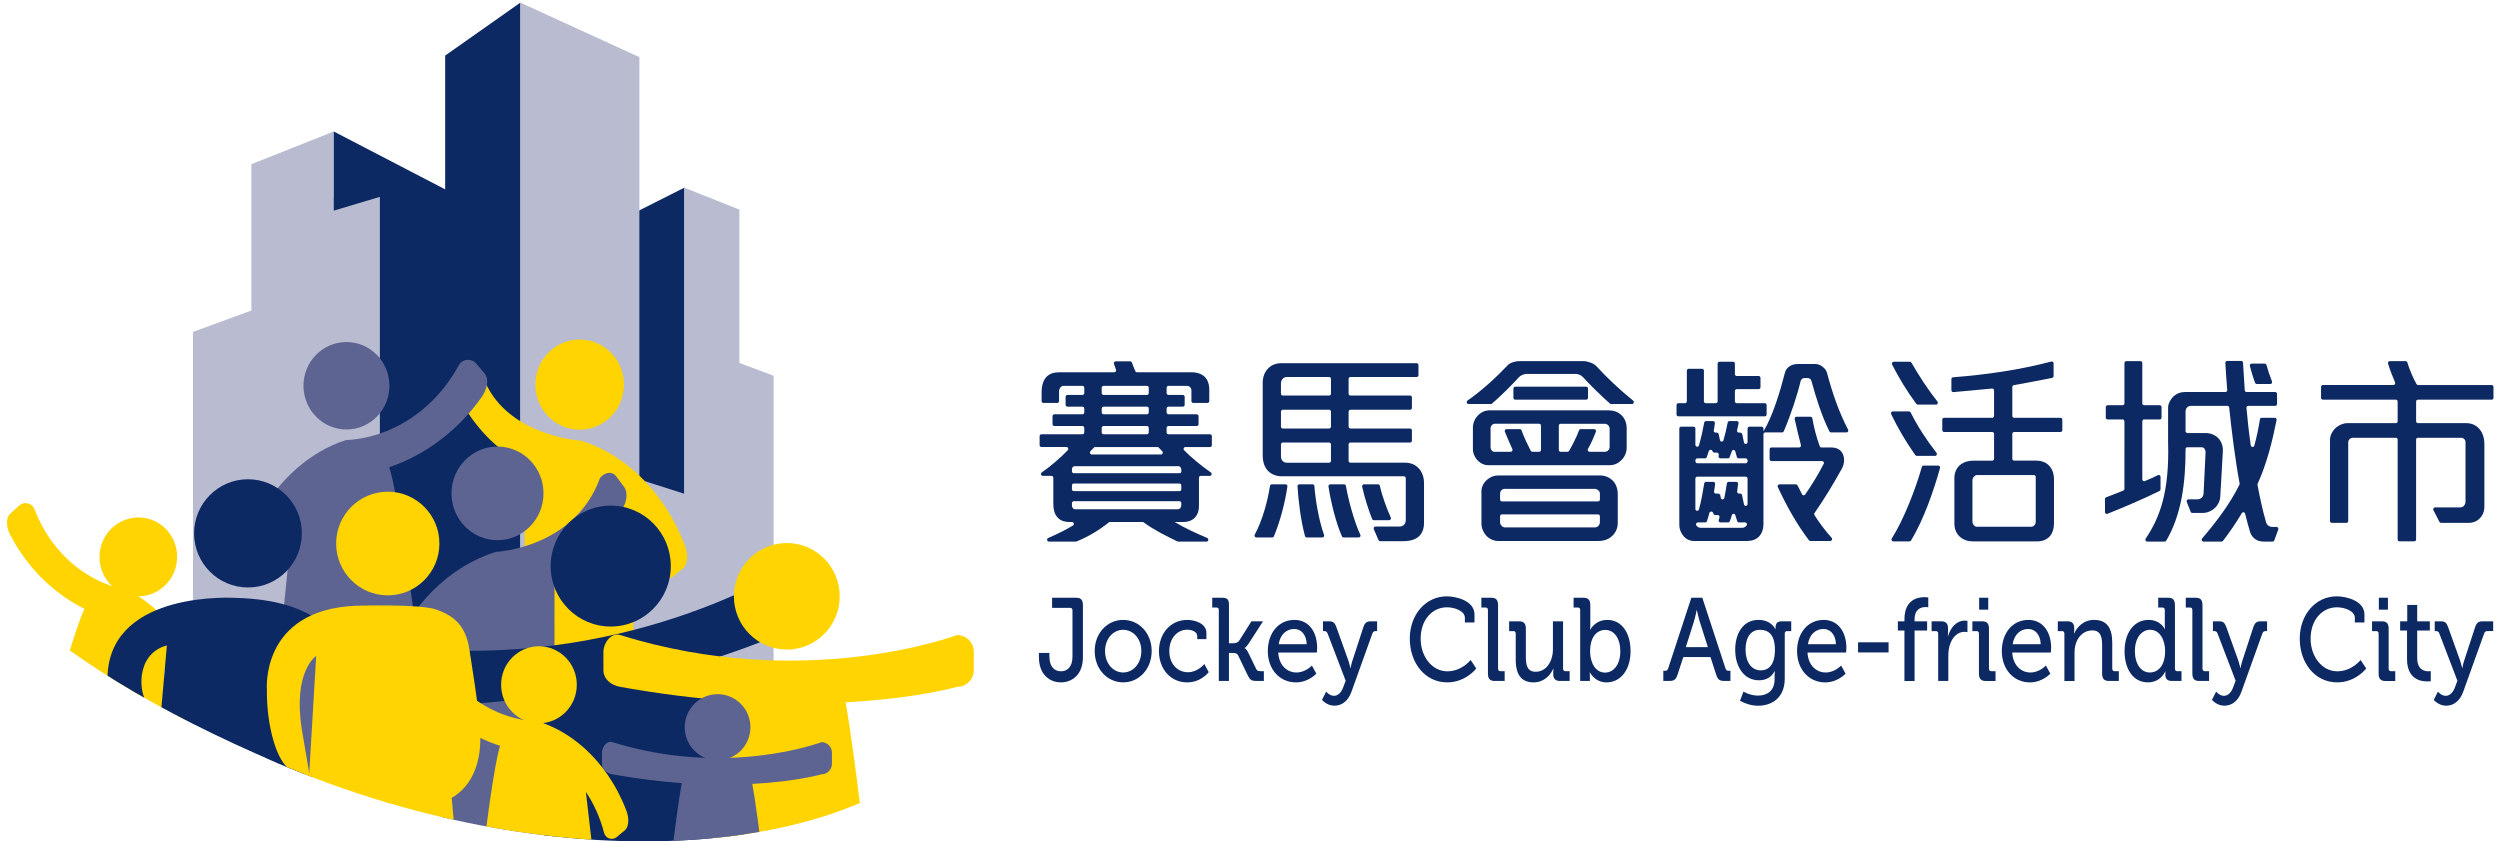 <?xml version="1.0" encoding="utf-8"?>
<!-- Generator: Adobe Illustrator 15.1.0, SVG Export Plug-In . SVG Version: 6.00 Build 0)  -->
<!DOCTYPE svg PUBLIC "-//W3C//DTD SVG 1.1//EN" "http://www.w3.org/Graphics/SVG/1.1/DTD/svg11.dtd">
<svg version="1.1" id="Layer_1" xmlns="http://www.w3.org/2000/svg" xmlns:xlink="http://www.w3.org/1999/xlink" x="0px" y="0px"
	 width="415px" height="139.667px" viewBox="0 0 415 139.667" enable-background="new 0 0 415 139.667" xml:space="preserve">
<g>
	<path fill="#0C2963" d="M199.326,78.996c-0.166,0-0.299,0.141-0.299,0.312v4.75c0,0.717-0.199,1.332-0.628,1.811
		c-0.428,0.48-1.085,0.786-2.008,0.786h-1.383c1.581,0.969,3.568,1.875,5.387,2.648c0.307,0.13,0.215,0.601-0.114,0.601h-4.711
		c-0.045,0-0.088-0.009-0.127-0.029c-1.865-0.901-3.883-1.902-5.596-3.163c-0.051-0.035-0.107-0.057-0.169-0.057h-5.438
		c-0.065,0-0.129,0.024-0.182,0.066c-1.675,1.355-3.471,2.389-5.333,3.159c-0.037,0.016-0.077,0.023-0.115,0.023h-4.487
		c-0.33,0-0.42-0.471-0.115-0.601c1.42-0.604,2.827-1.302,4.095-2.062c0.268-0.161,0.154-0.586-0.153-0.586h-0.333
		c-0.989,0-1.681-0.272-2.109-0.82c-0.462-0.512-0.659-1.265-0.659-2.221v-4.306c0-0.171-0.135-0.312-0.301-0.312h-1.444
		c-0.296,0-0.417-0.396-0.171-0.568c1.417-0.997,3.003-2.327,4.313-3.682c0.191-0.198,0.058-0.537-0.213-0.537h-4.155
		c-0.166,0-0.302-0.14-0.302-0.312v-1.495c0-0.174,0.137-0.312,0.302-0.312h6.809c0.167,0,0.302-0.141,0.302-0.313v-0.743
		c0-0.172-0.135-0.312-0.302-0.312h-4.667c-0.167,0-0.302-0.141-0.302-0.312v-1.325c0-0.172,0.135-0.312,0.302-0.312h4.667
		c0.167,0,0.302-0.14,0.302-0.313v-0.641c0-0.171-0.135-0.312-0.302-0.312h-2.493c-0.167,0-0.302-0.14-0.302-0.313v-1.323
		c0-0.173,0.135-0.312,0.302-0.312h2.493c0.167,0,0.302-0.141,0.302-0.314v-0.878c0-0.173-0.135-0.313-0.302-0.313h-3.19
		c-0.331,0-0.691,0.444-0.691,0.855v1.671c0,0.172-0.137,0.312-0.302,0.312h-2.297c-0.166,0-0.3-0.14-0.3-0.312v-1.431
		c0-1.199,0.294-2.051,0.823-2.599c0.495-0.514,1.186-0.751,2.109-0.751h9.131c0.213,0,0.36-0.224,0.281-0.427
		c-0.113-0.295-0.241-0.656-0.339-0.978c-0.061-0.203,0.083-0.41,0.287-0.41h2.418c0.126,0,0.238,0.081,0.283,0.204
		c0.151,0.428,0.378,1.026,0.567,1.432c0.051,0.109,0.154,0.178,0.272,0.178h9.037c0.956,0,1.714,0.272,2.241,0.785
		c0.461,0.479,0.724,1.198,0.724,2.12v1.877c0,0.172-0.133,0.312-0.3,0.312h-2.363c-0.166,0-0.302-0.14-0.302-0.312v-1.775
		c0-0.444-0.363-0.751-0.69-0.751h-3.125c-0.167,0-0.301,0.14-0.301,0.313v0.878c0,0.173,0.133,0.314,0.301,0.314h2.394
		c0.167,0,0.302,0.138,0.302,0.312v1.323c0,0.173-0.135,0.313-0.302,0.313h-2.394c-0.167,0-0.301,0.141-0.301,0.312v0.641
		c0,0.174,0.133,0.313,0.301,0.313h4.702c0.166,0,0.3,0.14,0.3,0.312v1.325c0,0.171-0.135,0.312-0.3,0.312h-4.702
		c-0.167,0-0.301,0.14-0.301,0.312v0.743c0,0.173,0.133,0.313,0.301,0.313h6.908c0.167,0,0.3,0.138,0.3,0.312v1.495
		c0,0.173-0.133,0.312-0.3,0.312h-4.09c-0.27,0-0.403,0.34-0.21,0.537c1.121,1.141,2.769,2.53,4.429,3.678
		c0.249,0.172,0.133,0.572-0.164,0.572H199.326z M196.094,77.934c0-0.238-0.197-0.546-0.46-0.546h-17.228
		c-0.265,0-0.463,0.206-0.463,0.515v0.337c0,0.172,0.135,0.311,0.302,0.311h17.564c0.171,0,0.311-0.149,0.299-0.328L196.094,77.934z
		 M195.792,80.262h-17.546c-0.167,0-0.302,0.14-0.302,0.311v0.64c0,0.174,0.135,0.313,0.302,0.313h17.546
		c0.167,0,0.302-0.14,0.302-0.313v-0.64C196.094,80.402,195.959,80.262,195.792,80.262 M195.792,83.202h-17.546
		c-0.167,0-0.302,0.141-0.302,0.312v0.475c0,0.271,0.264,0.547,0.495,0.547h17.064c0.395,0,0.592-0.343,0.592-0.686v-0.336
		C196.094,83.342,195.959,83.202,195.792,83.202 M192.14,74.208h-10.342c-0.084,0-0.163,0.037-0.219,0.102
		c-0.157,0.175-0.358,0.389-0.563,0.595c-0.193,0.195-0.058,0.535,0.21,0.535h11.497c0.268,0,0.401-0.339,0.208-0.537
		c-0.217-0.222-0.437-0.446-0.575-0.598C192.301,74.243,192.224,74.208,192.14,74.208 M190.391,64.054h-7.204
		c-0.167,0-0.302,0.14-0.302,0.313v0.878c0,0.173,0.135,0.314,0.302,0.314h7.204c0.167,0,0.302-0.141,0.302-0.314v-0.878
		C190.693,64.193,190.558,64.054,190.391,64.054 M190.391,67.507h-7.204c-0.167,0-0.302,0.141-0.302,0.312v0.641
		c0,0.174,0.135,0.313,0.302,0.313h7.204c0.167,0,0.302-0.14,0.302-0.313v-0.641C190.693,67.648,190.558,67.507,190.391,67.507
		 M190.391,70.721h-7.204c-0.167,0-0.302,0.14-0.302,0.312v0.743c0,0.173,0.135,0.313,0.302,0.313h7.204
		c0.167,0,0.302-0.141,0.302-0.313v-0.743C190.693,70.861,190.558,70.721,190.391,70.721"/>
	<path fill="#0C2963" d="M211.188,89.219h-2.638c-0.232,0-0.373-0.258-0.262-0.47c1.341-2.492,2.168-5.726,2.531-8.09
		c0.024-0.152,0.149-0.263,0.296-0.263h2.293c0.185,0,0.326,0.167,0.3,0.356c-0.38,2.613-1.209,5.847-2.242,8.281
		C211.418,89.148,211.309,89.219,211.188,89.219 M235.599,88.981c-0.627,0.615-1.582,0.854-2.671,0.854h-3.822
		c-0.118,0-0.226-0.073-0.275-0.184l-0.781-1.803c-0.091-0.208,0.056-0.441,0.272-0.441h3.98c0.626,0,1.056-0.41,1.056-1.095v-6.937
		c0-0.17-0.135-0.312-0.302-0.312h-20.254c-0.954,0-1.712-0.31-2.271-0.854c-0.593-0.583-0.922-1.472-0.922-2.635V63.541
		c0-1.026,0.362-1.881,0.987-2.462c0.526-0.512,1.252-0.787,2.107-0.787h22.463c0.165,0,0.299,0.141,0.299,0.313v1.665
		c0,0.173-0.134,0.313-0.299,0.313h-10.994c-0.167,0-0.302,0.142-0.302,0.312v2.454c0,0.173,0.135,0.312,0.302,0.312h9.905
		c0.167,0,0.302,0.14,0.302,0.313v1.734c0,0.171-0.135,0.312-0.302,0.312h-9.905c-0.167,0-0.302,0.14-0.302,0.313v2.486
		c0,0.173,0.135,0.312,0.302,0.312h9.905c0.167,0,0.302,0.141,0.302,0.312v1.7c0,0.174-0.135,0.312-0.302,0.312h-9.905
		c-0.167,0-0.302,0.14-0.302,0.313v2.726c0,0.172,0.135,0.312,0.302,0.312h9.087c0.923,0,1.68,0.343,2.206,0.889
		c0.593,0.616,0.923,1.47,0.923,2.497v6.564C236.388,87.783,236.091,88.5,235.599,88.981 M220.939,62.895
		c0-0.17-0.135-0.312-0.302-0.312h-7.044c-0.495,0-0.955,0.445-0.955,1.026v1.74c0,0.173,0.135,0.312,0.301,0.312h7.698
		c0.167,0,0.302-0.139,0.302-0.312V62.895z M220.638,68.02h-7.698c-0.166,0-0.301,0.14-0.301,0.313v2.486
		c0,0.173,0.135,0.312,0.301,0.312h7.698c0.167,0,0.302-0.14,0.302-0.312v-2.486C220.939,68.16,220.805,68.02,220.638,68.02
		 M220.638,73.456h-7.698c-0.166,0-0.301,0.14-0.301,0.313v1.979c0,0.648,0.429,1.06,0.955,1.06h7.044
		c0.167,0,0.302-0.141,0.302-0.312v-2.726C220.939,73.595,220.805,73.456,220.638,73.456 M216.627,88.994
		c-0.713-2.643-1.117-6.053-1.239-8.269c-0.01-0.18,0.129-0.328,0.302-0.328h2.203c0.156,0,0.287,0.125,0.299,0.289
		c0.156,2.168,0.713,5.631,1.6,8.108c0.073,0.205-0.069,0.425-0.279,0.425h-2.594C216.783,89.219,216.664,89.127,216.627,88.994
		 M222.769,89.043c-0.976-2.149-1.855-5.71-2.239-8.288c-0.027-0.189,0.114-0.358,0.299-0.358h2.296c0.145,0,0.27,0.109,0.296,0.258
		c0.399,2.318,1.413,6.056,2.395,8.113c0.1,0.21-0.044,0.451-0.269,0.451h-2.505C222.925,89.219,222.817,89.152,222.769,89.043
		 M227.778,86.163c-0.55-1.325-1.322-3.761-1.661-5.387c-0.039-0.195,0.103-0.379,0.295-0.379h2.354c0.142,0,0.263,0.1,0.294,0.244
		c0.38,1.744,1.174,3.871,1.812,5.26c0.096,0.209-0.051,0.447-0.271,0.447h-2.548C227.935,86.348,227.826,86.275,227.778,86.163"/>
	<path fill="#0C2963" d="M267.44,67.062c-0.072,0-0.141-0.024-0.194-0.072c-1.468-1.295-3.3-3.1-4.561-4.475
		c-0.231-0.239-0.756-0.445-1.088-0.445h-8.234c-0.362,0-0.988,0.272-1.186,0.513c-1.163,1.275-3.116,3.238-4.498,4.411
		c-0.054,0.045-0.119,0.068-0.188,0.068h-3.72c-0.297,0-0.412-0.397-0.166-0.569c2.628-1.832,4.985-4.087,6.563-5.757
		c0.229-0.272,0.561-0.476,0.986-0.613c0.331-0.104,0.658-0.172,1.054-0.172h10.708c0.36,0,0.757,0.102,1.12,0.24
		c0.395,0.135,0.757,0.376,0.986,0.615c1.62,1.772,3.728,3.8,6.079,5.696c0.227,0.184,0.105,0.561-0.182,0.561H267.44z
		 M269.272,76.26c-0.494,0.547-1.186,0.958-2.009,0.958h-20.291c-0.625,0-1.186-0.309-1.613-0.719
		c-0.528-0.513-0.856-1.231-0.856-1.914v-3.593c0-0.751,0.297-1.468,0.791-1.981c0.493-0.546,1.186-0.89,1.942-0.89h19.862
		c0.726,0,1.449,0.24,1.977,0.72c0.592,0.511,0.954,1.298,0.954,2.29v3.248C270.029,75.029,269.768,75.713,269.272,76.26
		 M267.527,89.049c-0.527,0.478-1.285,0.752-2.173,0.752h-16.701c-0.66,0-1.351-0.308-1.846-0.787
		c-0.526-0.547-0.888-1.3-0.888-2.12v-5.368c0-0.752,0.428-1.503,1.053-1.982c0.462-0.377,1.055-0.617,1.681-0.617h16.997
		c0.823,0,1.548,0.343,2.075,0.855c0.526,0.548,0.822,1.334,0.822,2.258v4.786C268.548,87.68,268.188,88.5,267.527,89.049
		 M255.803,70.657c0-0.172-0.137-0.312-0.303-0.312h-7.374c-0.33,0-0.691,0.343-0.691,0.752v3.078c0,0.511,0.296,0.82,0.627,0.82
		h2.717c0.222,0,0.367-0.237,0.274-0.444c-0.365-0.806-0.892-1.996-1.245-2.888c-0.083-0.205,0.065-0.43,0.278-0.43h2.206
		c0.129,0,0.24,0.084,0.284,0.212c0.348,1.008,1.08,2.515,1.525,3.385c0.052,0.103,0.154,0.165,0.266,0.165h1.133
		c0.166,0,0.303-0.14,0.303-0.313V70.657z M265.584,81.902c0-0.376-0.462-0.752-0.855-0.752h-14.923
		c-0.494,0-0.791,0.376-0.791,0.786v0.986c0,0.174,0.135,0.312,0.302,0.312h15.967c0.166,0,0.301-0.139,0.301-0.312V81.902z
		 M265.283,85.389h-15.967c-0.167,0-0.302,0.14-0.302,0.312v0.986c0,0.48,0.431,0.856,0.758,0.856h14.988
		c0.494,0,0.823-0.411,0.823-0.891v-0.952C265.584,85.529,265.449,85.389,265.283,85.389 M251.223,66.032v-1.53
		c0-0.172,0.135-0.312,0.3-0.312h11.784c0.165,0,0.302,0.14,0.302,0.312v1.53c0,0.172-0.137,0.313-0.302,0.313h-11.784
		C251.357,66.345,251.223,66.204,251.223,66.032 M267.198,71.166c0-0.41-0.362-0.82-0.791-0.82h-7.342c-0.165,0-0.3,0.14-0.3,0.312
		v4.025c0,0.174,0.135,0.313,0.3,0.313h1.146c0.104,0,0.202-0.055,0.256-0.148c0.55-0.939,1.28-2.375,1.654-3.407
		c0.043-0.123,0.155-0.206,0.281-0.206h2.232c0.211,0,0.356,0.218,0.284,0.421c-0.289,0.807-0.807,1.973-1.318,2.866
		c-0.12,0.21,0.022,0.475,0.257,0.475h2.55c0.461,0,0.791-0.376,0.791-0.82V71.166z"/>
	<path fill="#0C2963" d="M278.305,68.802v-1.563c0-0.174,0.135-0.312,0.299-0.312h1.111c0.168,0,0.303-0.14,0.303-0.313v-5.085
		c0-0.173,0.134-0.313,0.301-0.313h2.23c0.167,0,0.302,0.14,0.302,0.313v5.085c0,0.173,0.135,0.313,0.3,0.313h1.673
		c0.166,0,0.3-0.14,0.3-0.313v-6.248c0-0.172,0.135-0.313,0.302-0.313h2.263c0.166,0,0.302,0.141,0.302,0.313V62.1
		c0,0.173,0.133,0.313,0.3,0.313h3.648c0.166,0,0.301,0.138,0.301,0.312v1.563c0,0.172-0.135,0.312-0.301,0.312h-3.648
		c-0.167,0-0.3,0.142-0.3,0.313v1.701c0,0.173,0.133,0.313,0.3,0.313h4.669c0.166,0,0.301,0.138,0.301,0.312v1.563
		c0,0.172-0.135,0.312-0.301,0.312h-14.354C278.439,69.114,278.305,68.974,278.305,68.802 M303.952,71.782
		c-0.114,0-0.219-0.064-0.271-0.17c-1.243-2.497-2.204-5.502-2.978-8.378c-0.066-0.274-0.33-0.478-0.626-0.478h-0.591
		c-0.232,0-0.529,0.204-0.595,0.546c-0.482,2.104-1.658,5.678-2.786,8.296c-0.049,0.113-0.154,0.184-0.273,0.184h-2.801
		c-0.165,0-0.298,0.14-0.298,0.312v14.869c0,0.889-0.266,1.643-0.792,2.155c-0.462,0.443-1.119,0.684-1.943,0.684h-8.828
		c-0.659,0-1.284-0.308-1.713-0.82c-0.428-0.515-0.691-1.163-0.691-1.814V71.137c0-0.173,0.135-0.312,0.302-0.312h2.065
		c0.166,0,0.301,0.14,0.301,0.312v2.706c0,0.359,0.492,0.437,0.592,0.092c0.358-1.241,0.64-2.513,0.877-3.782
		c0.026-0.146,0.149-0.252,0.295-0.252h1.171c0.177,0,0.32,0.159,0.3,0.344c-0.039,0.396-0.107,0.825-0.184,1.192
		c-0.039,0.196,0.102,0.378,0.295,0.378h0.197c0.159,0,0.297,0.117,0.328,0.278c0.059,0.327,0.13,0.662,0.208,0.973
		c0.079,0.303,0.494,0.314,0.581,0.012c0.271-0.938,0.522-1.935,0.698-2.921c0.025-0.149,0.148-0.256,0.292-0.256h1.232
		c0.189,0,0.335,0.179,0.297,0.373c-0.072,0.371-0.161,0.778-0.257,1.151c-0.052,0.197,0.093,0.39,0.292,0.39h0.213
		c0.182,0,0.333,0.134,0.368,0.32c0.075,0.42,0.168,0.871,0.272,1.314c0.085,0.361,0.595,0.301,0.595-0.071v-2.241
		c0-0.173,0.135-0.312,0.301-0.312h2.034c0.165,0,0.302,0.14,0.302,0.312v0.472c1.546-2.53,2.799-6.733,3.557-9.708
		c0.131-0.548,0.46-0.924,0.889-1.163c0.362-0.206,0.79-0.309,1.187-0.309h2.997c0.429,0,0.856,0.172,1.219,0.479
		c0.363,0.273,0.626,0.65,0.725,1.061c0.845,3.213,1.955,6.458,3.476,9.353c0.108,0.209-0.033,0.461-0.264,0.461H303.952z
		 M289.765,76.088h-1.157c-0.133,0-0.249-0.087-0.288-0.219c-0.08-0.273-0.174-0.614-0.266-0.95
		c-0.079-0.295-0.474-0.307-0.572-0.017c-0.113,0.332-0.238,0.667-0.368,0.993c-0.049,0.118-0.161,0.192-0.282,0.192h-1.229
		c-0.235,0-0.395-0.249-0.305-0.477c0-0.004,0.002-0.009,0.003-0.012c0.086-0.224-0.078-0.467-0.311-0.467h-0.399
		c-0.138,0-0.263-0.088-0.311-0.222c-0.003-0.006-0.004-0.012-0.007-0.019c-0.11-0.31-0.537-0.291-0.628,0.026
		c-0.098,0.327-0.201,0.646-0.323,0.969c-0.045,0.122-0.158,0.2-0.282,0.2h-1.271c-0.185,0-0.334,0.156-0.334,0.347v0.13
		c0,0.191,0.149,0.344,0.334,0.344h7.997c0.184,0,0.332-0.152,0.332-0.344v-0.13C290.097,76.245,289.948,76.088,289.765,76.088
		 M289.796,79.132h-8.062c-0.165,0-0.301,0.14-0.301,0.312v5.037c0,0.358,0.495,0.436,0.591,0.09
		c0.388-1.412,0.639-2.859,0.881-4.324c0.024-0.15,0.149-0.261,0.297-0.261h1.2c0.176,0,0.317,0.155,0.305,0.337
		c-0.035,0.427-0.096,0.84-0.169,1.237c-0.035,0.195,0.104,0.375,0.295,0.375h0.377c0.179,0,0.334,0.131,0.367,0.313
		c0.024,0.132,0.051,0.267,0.076,0.399c0.064,0.333,0.524,0.333,0.592,0.001c0.152-0.768,0.3-1.64,0.419-2.402
		c0.023-0.15,0.147-0.261,0.296-0.261h1.261c0.18,0,0.318,0.156,0.301,0.34c-0.037,0.399-0.1,0.882-0.151,1.255
		c-0.026,0.188,0.114,0.354,0.297,0.354h0.198c0.161,0,0.296,0.118,0.325,0.282c0.093,0.509,0.194,1.017,0.312,1.519
		c0.084,0.36,0.595,0.295,0.595-0.075v-4.217C290.097,79.272,289.963,79.132,289.796,79.132 M288.376,86.516
		c-0.1-0.288-0.212-0.646-0.314-1c-0.086-0.301-0.492-0.298-0.576,0.003c-0.102,0.354-0.217,0.705-0.341,1.016
		c-0.045,0.116-0.157,0.187-0.277,0.187h-1.271c-0.203,0-0.351-0.206-0.286-0.406c0.049-0.145,0.091-0.292,0.127-0.437
		c0.049-0.195-0.099-0.387-0.293-0.387h-0.41c-0.144,0-0.27-0.091-0.316-0.231c-0.01-0.035-0.021-0.069-0.033-0.105
		c-0.103-0.324-0.551-0.315-0.637,0.015c-0.12,0.472-0.255,0.932-0.398,1.349c-0.042,0.125-0.154,0.203-0.284,0.203h-1.223
		c-0.23,0-0.382,0.264-0.266,0.469c0.141,0.245,0.4,0.423,0.714,0.423h6.918c0.284,0,0.559-0.158,0.725-0.393
		c0.146-0.205,0.001-0.499-0.245-0.499h-1.027C288.532,86.721,288.419,86.64,288.376,86.516 M305.71,77.868
		c-1.222,2.202-2.883,4.992-4.493,7.287c-0.072,0.102-0.078,0.237-0.015,0.346c0.634,1.043,1.814,2.642,2.851,3.774
		c0.182,0.199,0.043,0.526-0.22,0.526h-3.312c-0.091,0-0.181-0.046-0.238-0.12c-2.063-2.711-3.75-5.778-5.171-8.835
		c-0.094-0.208,0.053-0.448,0.272-0.448h2.73c0.113,0,0.217,0.066,0.269,0.169c0.206,0.427,0.487,0.984,0.769,1.5
		c0.109,0.198,0.378,0.216,0.506,0.03c1.136-1.635,2.294-3.568,3.088-5.118c0.1-0.171-0.032-0.445-0.295-0.445h-8.396
		c-0.165,0-0.301-0.141-0.301-0.312v-1.632c0-0.174,0.136-0.312,0.301-0.312h4.607c0.199,0,0.343-0.194,0.29-0.394
		c-0.339-1.295-0.715-2.863-1.033-4.321c-0.041-0.195,0.104-0.38,0.295-0.38h2.34c0.145,0,0.269,0.108,0.294,0.256
		c0.282,1.585,0.676,3.139,1.231,4.637c0.045,0.123,0.157,0.202,0.282,0.202h1.637c1.021,0,1.682,0.48,1.943,1.163
		C306.238,76.158,306.171,77.047,305.71,77.868"/>
	<path fill="#0C2963" d="M317.944,75.551c-1.543-2.182-2.887-4.45-4.012-6.806c-0.099-0.207,0.05-0.452,0.274-0.452h2.692
		c0.111,0,0.213,0.064,0.265,0.167c1.177,2.348,2.624,4.56,4.293,6.709c0.16,0.204,0.021,0.509-0.231,0.509h-3.036
		C318.094,75.679,318.002,75.631,317.944,75.551 M316.979,89.87h-2.691c-0.238,0-0.383-0.272-0.253-0.48
		c2.022-3.2,3.971-8.279,4.994-11.882c0.037-0.132,0.153-0.222,0.287-0.222h2.439c0.198,0,0.345,0.197,0.29,0.396
		c-1.048,3.789-2.718,8.581-4.81,12.041C317.181,89.814,317.082,89.87,316.979,89.87 M318.109,67.042
		c-1.537-2.081-2.881-4.273-4.025-6.529c-0.106-0.209,0.042-0.46,0.269-0.46h2.689c0.104,0,0.203,0.057,0.257,0.151
		c1.287,2.225,2.683,4.39,4.311,6.45c0.163,0.206,0.026,0.511-0.228,0.511h-3.03C318.256,67.166,318.167,67.119,318.109,67.042
		 M334.044,72.025v4.128c0,0.172,0.135,0.312,0.302,0.312h3.619c0.986,0,1.713,0.308,2.206,0.855
		c0.528,0.548,0.791,1.368,0.791,2.257v7.283c0,0.89-0.23,1.606-0.659,2.121c-0.494,0.579-1.218,0.889-2.173,0.889h-10.706
		c-0.693,0-1.55-0.24-2.175-0.855c-0.492-0.479-0.823-1.161-0.823-2.154v-7.522c0-0.991,0.43-1.812,1.121-2.29
		c0.527-0.376,1.219-0.583,2.042-0.583h3.122c0.168,0,0.303-0.14,0.303-0.312v-4.128c0-0.172-0.135-0.312-0.303-0.312h-7.994
		c-0.163,0-0.3-0.141-0.3-0.313v-1.733c0-0.174,0.137-0.312,0.3-0.312h7.994c0.168,0,0.303-0.14,0.303-0.313v-4.236
		c0-0.184-0.149-0.326-0.327-0.31c-1.808,0.167-4.693,0.452-6.432,0.593c-0.175,0.015-0.323-0.129-0.323-0.312V62.94
		c0-0.164,0.122-0.297,0.277-0.311c5.571-0.438,11.048-1.229,16.315-2.614c0.189-0.051,0.372,0.096,0.372,0.3v2.111
		c0,0.15-0.103,0.278-0.245,0.306c-1.562,0.311-4.466,0.875-6.358,1.208c-0.145,0.025-0.249,0.154-0.249,0.309v4.791
		c0,0.173,0.135,0.313,0.302,0.313h7.699c0.165,0,0.3,0.138,0.3,0.312V71.4c0,0.173-0.135,0.313-0.3,0.313h-7.699
		C334.179,71.713,334.044,71.853,334.044,72.025 M337.932,79.171c0-0.171-0.135-0.312-0.302-0.312h-9.448
		c-0.362,0-0.758,0.444-0.758,0.888v6.807c0,0.478,0.362,0.889,0.725,0.889h9.025c0.395,0,0.758-0.376,0.758-0.822V79.171z"/>
	<path fill="#0C2963" d="M355.622,69.94v9.634c0,0.218,0.209,0.371,0.406,0.293c0.677-0.271,1.513-0.655,2.192-0.994
		c0.2-0.1,0.43,0.051,0.43,0.281v2.071c0,0.119-0.066,0.231-0.173,0.284c-2.812,1.371-5.737,2.624-8.641,3.784
		c-0.197,0.079-0.407-0.072-0.407-0.292v-2.16c0-0.132,0.078-0.249,0.199-0.294c0.814-0.298,2.072-0.789,2.839-1.111
		c0.113-0.05,0.189-0.163,0.189-0.292V69.94c0-0.174-0.137-0.313-0.302-0.313h-2.493c-0.167,0-0.302-0.14-0.302-0.312V67.58
		c0-0.172,0.135-0.312,0.302-0.312h2.493c0.165,0,0.302-0.14,0.302-0.313v-6.692c0-0.171,0.136-0.312,0.302-0.312h2.361
		c0.165,0,0.302,0.141,0.302,0.312v6.692c0,0.173,0.135,0.313,0.3,0.313h2.592c0.167,0,0.303,0.14,0.303,0.312v1.735
		c0,0.172-0.136,0.312-0.303,0.312h-2.592C355.757,69.627,355.622,69.766,355.622,69.94 M377.534,89.702
		c-0.044,0.121-0.156,0.201-0.281,0.201h-1.473c-0.56,0-1.054-0.138-1.417-0.409c-0.395-0.274-0.69-0.684-0.855-1.198
		c-0.28-0.949-0.599-2.105-0.822-3.023c-0.063-0.27-0.404-0.321-0.547-0.084c-0.938,1.578-1.991,3.125-3.119,4.595
		c-0.057,0.076-0.144,0.12-0.237,0.12h-3.005c-0.26,0-0.396-0.317-0.225-0.519c2.383-2.796,4.645-5.771,6.193-8.925
		c0.032-0.062,0.042-0.133,0.028-0.202c-0.729-3.888-1.366-9.087-1.731-12.611c-0.016-0.159-0.144-0.275-0.297-0.275h-6.021
		c-0.527,0-0.922,0.376-0.922,0.956v3.243c0,0.174,0.135,0.314,0.299,0.314h3.027c0.856,0,1.614,0.342,2.106,0.854
		c0.529,0.547,0.792,1.3,0.76,2.155l-0.428,7.521c-0.033,0.719-0.363,1.402-0.89,1.915c-0.527,0.478-1.253,0.822-2.044,0.822h-1.706
		c-0.123,0-0.233-0.079-0.28-0.195l-0.643-1.632c-0.082-0.206,0.064-0.432,0.278-0.432h1.462c0.66,0,1.054-0.479,1.054-1.059
		l0.33-6.771c0-0.341-0.197-0.82-0.659-0.82h-2.368c-0.165,0-0.299,0.14-0.297,0.313c0.007,5.469-0.632,10.795-3.206,15.196
		c-0.056,0.094-0.155,0.15-0.262,0.15h-2.903c-0.244,0-0.387-0.282-0.246-0.492c2.326-3.488,3.969-7.702,3.715-16.092v-5.64
		c0-0.683,0.396-1.403,0.989-1.95c0.462-0.409,1.087-0.649,1.778-0.649h6.752c0.177,0,0.318-0.158,0.301-0.34
		c-0.117-1.367-0.249-3.176-0.317-4.494c-0.009-0.179,0.128-0.329,0.302-0.329h2.332c0.158,0,0.288,0.126,0.3,0.29
		c0.068,1.218,0.2,3.303,0.292,4.584c0.01,0.165,0.142,0.289,0.3,0.289h4.756c0.167,0,0.302,0.14,0.302,0.313v1.665
		c0,0.172-0.135,0.313-0.302,0.313h-4.473c-0.179,0-0.318,0.156-0.302,0.34c0.186,2.051,0.414,4.196,0.716,6.218
		c0.049,0.332,0.502,0.362,0.592,0.039c0.399-1.439,0.699-2.913,0.927-4.355c0.023-0.151,0.148-0.259,0.296-0.259h2.175
		c0.189,0,0.333,0.184,0.296,0.376c-0.737,3.666-1.642,7.262-3.145,10.576c-0.027,0.059-0.036,0.124-0.024,0.188
		c0.33,1.772,0.848,4.281,1.432,6.229c0.164,0.512,0.592,0.752,1.022,0.752h0.716c0.209,0,0.354,0.22,0.281,0.424L377.534,89.702z
		 M374.349,63.551c-0.28-0.701-0.627-1.863-0.872-2.798c-0.052-0.198,0.092-0.391,0.292-0.391h2.179c0.135,0,0.252,0.09,0.29,0.227
		c0.228,0.845,0.571,1.874,0.913,2.726c0.082,0.207-0.064,0.431-0.278,0.431h-2.243C374.506,63.746,374.396,63.669,374.349,63.551"
		/>
	<path fill="#0C2963" d="M401.075,66.657v3.274c0,0.171,0.137,0.312,0.303,0.312h8.064c0.956,0,1.746,0.444,2.273,1.127
		c0.429,0.581,0.691,1.368,0.691,2.222v10.532c0,0.753-0.263,1.401-0.725,1.881c-0.461,0.513-1.12,0.787-1.844,0.787h-4.63
		c-0.109,0-0.213-0.064-0.264-0.167l-0.998-1.938c-0.106-0.208,0.039-0.46,0.267-0.46h4.208c0.461,0,0.856-0.41,0.856-0.99v-9.883
		c0-0.343-0.329-0.684-0.691-0.684h-7.209c-0.166,0-0.303,0.14-0.303,0.313v16.571c0,0.174-0.135,0.312-0.301,0.312h-2.462
		c-0.165,0-0.3-0.139-0.3-0.312V72.984c0-0.174-0.135-0.313-0.3-0.313h-7.145c-0.362,0-0.759,0.308-0.759,0.752v13.056
		c0,0.174-0.135,0.314-0.3,0.314h-2.428c-0.167,0-0.302-0.141-0.302-0.314V73.046c0-0.786,0.396-1.505,0.987-2.052
		c0.529-0.444,1.22-0.751,1.912-0.751h8.033c0.165,0,0.3-0.142,0.3-0.312v-3.274c0-0.173-0.135-0.313-0.3-0.313h-12.114
		c-0.166,0-0.301-0.138-0.301-0.312v-1.803c0-0.173,0.135-0.313,0.301-0.313h11.711c0.219,0,0.366-0.231,0.276-0.438
		c-0.378-0.873-0.878-2.164-1.169-3.122c-0.062-0.203,0.084-0.405,0.288-0.405h2.631c0.134,0,0.248,0.09,0.289,0.223
		c0.34,1.154,1.033,2.744,1.527,3.596c0.055,0.093,0.153,0.147,0.258,0.147h12.212c0.165,0,0.302,0.14,0.302,0.313v1.803
		c0,0.173-0.137,0.312-0.302,0.312h-12.244C401.212,66.344,401.075,66.484,401.075,66.657"/>
	<path fill="#0C2963" d="M172.461,108.382h1.736v0.528c0,1.918,0.973,2.524,1.926,2.524c0.973,0,1.908-0.646,1.908-2.444v-7.651
		c0-0.294-0.139-0.432-0.381-0.432h-3.001v-1.681h4.006c0.783,0,1.112,0.37,1.112,1.251v8.591c0,2.991-1.857,4.207-3.662,4.207
		c-1.804,0-3.644-1.233-3.644-4.207V108.382z"/>
	<path fill="#0C2963" d="M186.441,102.904c2.621,0,4.738,2.174,4.738,5.165c0,3.015-2.118,5.205-4.738,5.205
		c-2.62,0-4.72-2.19-4.72-5.205C181.721,105.078,183.821,102.904,186.441,102.904 M186.441,111.632c1.666,0,3.02-1.488,3.02-3.563
		c0-2.053-1.354-3.521-3.02-3.521c-1.647,0-3.001,1.469-3.001,3.521C183.439,110.144,184.793,111.632,186.441,111.632"/>
	<path fill="#0C2963" d="M197.106,102.904c1.059,0,3.158,0.489,3.158,2.172v1.016h-1.525v-0.544c0-0.707-0.989-1.019-1.632-1.019
		c-1.717,0-3.001,1.446-3.001,3.54c0,2.251,1.457,3.523,3.088,3.523c1.649,0,2.724-1.369,2.724-1.369l0.73,1.35
		c0,0-1.25,1.703-3.574,1.703c-2.759,0-4.686-2.212-4.686-5.188C192.387,105.174,194.279,102.904,197.106,102.904"/>
	<path fill="#0C2963" d="M202.324,101.28c0-0.295-0.139-0.432-0.381-0.432h-0.711v-1.621h1.664c0.781,0,1.11,0.251,1.11,1.133v6.419
		h0.781c0.313,0,0.695-0.099,0.92-0.43l2.031-3.211h1.925l-2.377,3.678c-0.399,0.607-0.66,0.745-0.66,0.745v0.039
		c0,0,0.296,0.117,0.589,0.744l1.302,2.682c0.14,0.312,0.312,0.389,0.745,0.389h0.539v1.624h-1.215
		c-0.815,0-1.075-0.153-1.457-0.919l-1.596-3.326c-0.192-0.372-0.589-0.411-0.868-0.411h-0.66v4.656h-1.682V101.28z"/>
	<path fill="#0C2963" d="M214.864,102.904c2.465,0,3.783,2.075,3.783,4.639c0,0.254-0.052,0.78-0.052,0.78h-6.402
		c0.104,2.114,1.456,3.31,3.018,3.31c1.512,0,2.568-1.156,2.568-1.156l0.729,1.352c0,0-1.301,1.448-3.383,1.448
		c-2.776,0-4.669-2.25-4.669-5.187C210.457,104.94,212.365,102.904,214.864,102.904 M216.912,106.934
		c-0.052-1.642-0.972-2.522-2.065-2.522c-1.282,0-2.324,0.881-2.584,2.522H216.912z"/>
	<path fill="#0C2963" d="M221.436,115.506c0.677,0,1.215-0.548,1.545-1.428L223.38,113l-3.002-7.846
		c-0.122-0.313-0.277-0.392-0.556-0.392h-0.208v-1.625h0.99c0.709,0,0.97,0.216,1.248,0.999l1.995,5.577
		c0.175,0.507,0.312,1.193,0.312,1.193h0.034c0,0,0.122-0.687,0.296-1.193l1.821-5.577c0.261-0.783,0.572-0.999,1.284-0.999h1.006
		v1.625h-0.227c-0.276,0-0.434,0.078-0.554,0.392l-3.472,9.665c-0.536,1.528-1.594,2.328-2.827,2.328
		c-1.301,0-2.064-0.978-2.064-0.978l0.693-1.37C220.151,114.82,220.69,115.506,221.436,115.506"/>
	<path fill="#0C2963" d="M240.167,98.992c1.648,0,4.599,0.78,4.599,2.992v1.35h-1.597v-0.781c0-1.157-1.735-1.741-2.967-1.741
		c-2.465,0-4.373,2.095-4.373,5.205c0,3.012,1.926,5.421,4.425,5.421c2.43,0,3.869-1.881,3.869-1.881l0.938,1.409
		c0,0-1.736,2.309-4.824,2.309c-3.661,0-6.211-3.188-6.211-7.258C234.025,102.023,236.663,98.992,240.167,98.992"/>
	<path fill="#0C2963" d="M246.997,101.28c0-0.295-0.139-0.432-0.381-0.432h-0.712v-1.621h1.665c0.783,0,1.11,0.37,1.11,1.251v10.506
		c0,0.295,0.14,0.431,0.382,0.431h0.713v1.624h-1.667c-0.781,0-1.11-0.371-1.11-1.251V101.28z"/>
	<path fill="#0C2963" d="M251.609,105.195c0-0.294-0.14-0.432-0.382-0.432h-0.711v-1.625h1.649c0.797,0,1.126,0.373,1.126,1.214
		v4.696c0,1.37,0.243,2.465,1.632,2.465c1.805,0,2.862-1.78,2.862-3.738v-4.637h1.684v7.846c0,0.297,0.138,0.433,0.382,0.433h0.711
		v1.624h-1.613c-0.746,0-1.109-0.39-1.109-1.098v-0.371c0-0.312,0.016-0.566,0.016-0.566h-0.033
		c-0.365,0.979-1.493,2.271-3.229,2.271c-1.979,0-2.984-1.175-2.984-3.797V105.195z"/>
	<path fill="#0C2963" d="M262.311,101.28c0-0.294-0.141-0.432-0.384-0.432h-0.71v-1.621h1.666c0.779,0,1.109,0.37,1.109,1.251v3.229
		c0,0.471-0.034,0.822-0.034,0.822h0.034c0,0,0.764-1.625,2.828-1.625c2.359,0,3.853,2.114,3.853,5.184
		c0,3.152-1.685,5.188-3.99,5.188c-1.961,0-2.76-1.665-2.76-1.665h-0.035c0,0,0.035,0.313,0.035,0.743v0.685h-1.612V101.28z
		 M266.438,111.651c1.39,0,2.535-1.292,2.535-3.541c0-2.153-1.023-3.542-2.498-3.542c-1.302,0-2.517,1.037-2.517,3.56
		C263.958,109.889,264.772,111.651,266.438,111.651"/>
	<path fill="#0C2963" d="M276.113,111.356h0.243c0.312,0,0.468-0.077,0.571-0.432l3.835-11.699h1.823l3.834,11.699
		c0.104,0.354,0.277,0.432,0.571,0.432h0.261v1.683h-0.973c-0.868,0-1.144-0.233-1.422-1.135l-0.919-2.835h-4.512l-0.921,2.835
		c-0.294,0.901-0.571,1.135-1.438,1.135h-0.955V111.356z M283.505,107.423l-1.337-4.206c-0.225-0.724-0.486-1.938-0.486-1.938
		h-0.033c0,0-0.243,1.214-0.468,1.938l-1.337,4.206H283.505z"/>
	<path fill="#0C2963" d="M291.896,102.904c2.186,0,2.812,1.544,2.812,1.544h0.034v-0.312c0-0.586,0.278-0.997,0.971-0.997h1.631
		v1.625h-0.694c-0.225,0-0.381,0.139-0.381,0.391v7.476c0,3.268-2.203,4.521-4.426,4.521c-1.057,0-2.132-0.334-3-0.823l0.571-1.526
		c0,0,1.075,0.666,2.396,0.666c1.526,0,2.777-0.763,2.777-2.76v-0.664c0-0.314,0.033-0.628,0.033-0.628h-0.033
		c-0.521,0.96-1.337,1.508-2.621,1.508c-2.43,0-3.922-2.212-3.922-5.067C288.044,105.018,289.45,102.904,291.896,102.904
		 M294.638,107.874c0-2.581-1.128-3.326-2.481-3.326c-1.526,0-2.394,1.252-2.394,3.27c0,2.053,0.954,3.462,2.534,3.462
		C293.51,111.279,294.638,110.456,294.638,107.874"/>
	<path fill="#0C2963" d="M302.717,102.904c2.465,0,3.783,2.075,3.783,4.639c0,0.254-0.053,0.78-0.053,0.78h-6.401
		c0.104,2.114,1.457,3.31,3.019,3.31c1.51,0,2.568-1.156,2.568-1.156l0.729,1.352c0,0-1.302,1.448-3.384,1.448
		c-2.776,0-4.667-2.25-4.667-5.187C298.311,104.94,300.22,102.904,302.717,102.904 M304.766,106.934
		c-0.053-1.642-0.973-2.522-2.064-2.522c-1.285,0-2.326,0.881-2.586,2.522H304.766z"/>
	<rect x="308.438" y="106.623" fill="#0C2963" width="5.067" height="1.681"/>
	<path fill="#0C2963" d="M316.138,104.664h-1.093v-1.525h1.093v-0.332c0-3.269,2.203-3.679,3.313-3.679
		c0.382,0,0.644,0.059,0.644,0.059v1.625c0,0-0.174-0.039-0.435-0.039c-0.658,0-1.84,0.234-1.84,2.074v0.292h2.085v1.525h-2.085
		v8.377h-1.683V104.664z"/>
	<path fill="#0C2963" d="M321.74,105.195c0-0.294-0.141-0.432-0.383-0.432h-0.712v-1.625h1.597c0.764,0,1.129,0.352,1.129,1.156
		v0.625c0,0.394-0.036,0.685-0.036,0.685h0.036c0.417-1.447,1.423-2.582,2.777-2.582c0.223,0,0.449,0.038,0.449,0.038v1.88
		c0,0-0.227-0.06-0.503-0.06c-1.074,0-2.064,0.86-2.465,2.329c-0.156,0.565-0.208,1.173-0.208,1.781v4.05h-1.682V105.195z"/>
	<path fill="#0C2963" d="M328.505,105.195c0-0.294-0.14-0.432-0.384-0.432h-0.711v-1.625h1.648c0.78,0,1.11,0.373,1.11,1.253v6.593
		c0,0.297,0.14,0.433,0.382,0.433h0.711v1.624h-1.646c-0.782,0-1.11-0.373-1.11-1.253V105.195z M328.538,99.227h1.511v1.976h-1.511
		V99.227z"/>
	<path fill="#0C2963" d="M336.706,102.904c2.465,0,3.784,2.075,3.784,4.639c0,0.254-0.053,0.78-0.053,0.78h-6.402
		c0.104,2.114,1.458,3.31,3.019,3.31c1.51,0,2.57-1.156,2.57-1.156l0.727,1.352c0,0-1.302,1.448-3.382,1.448
		c-2.777,0-4.669-2.25-4.669-5.187C332.3,104.94,334.209,102.904,336.706,102.904 M338.756,106.934
		c-0.052-1.642-0.973-2.522-2.065-2.522c-1.286,0-2.325,0.881-2.586,2.522H338.756z"/>
	<path fill="#0C2963" d="M342.688,105.195c0-0.294-0.14-0.432-0.382-0.432h-0.713v-1.625h1.615c0.745,0,1.111,0.373,1.111,1.096
		v0.372c0,0.313-0.035,0.568-0.035,0.568h0.035c0.347-0.861,1.389-2.271,3.297-2.271c2.081,0,3.018,1.272,3.018,3.795v4.285
		c0,0.297,0.141,0.433,0.381,0.433h0.713v1.624h-1.666c-0.78,0-1.11-0.373-1.11-1.253v-4.656c0-1.391-0.244-2.485-1.65-2.485
		c-1.351,0-2.428,0.997-2.774,2.427c-0.12,0.39-0.156,0.842-0.156,1.33v4.638h-1.683V105.195z"/>
	<path fill="#0C2963" d="M356.651,102.904c2.028,0,2.706,1.526,2.706,1.526h0.035c0,0-0.035-0.293-0.035-0.664v-2.486
		c0-0.294-0.139-0.43-0.383-0.43h-0.711v-1.623h1.666c0.78,0,1.111,0.37,1.111,1.251v10.506c0,0.297,0.139,0.433,0.381,0.433h0.71
		v1.622h-1.613c-0.764,0-1.075-0.388-1.075-1.055c0-0.294,0.018-0.51,0.018-0.51h-0.034c0,0-0.729,1.802-2.882,1.802
		c-2.375,0-3.867-2.115-3.867-5.188C352.678,104.94,354.325,102.904,356.651,102.904 M359.408,108.069
		c0-1.761-0.815-3.522-2.497-3.522c-1.37,0-2.517,1.293-2.517,3.541c0,2.154,1.024,3.545,2.48,3.545
		C358.178,111.632,359.408,110.594,359.408,108.069"/>
	<path fill="#0C2963" d="M363.932,101.28c0-0.295-0.139-0.432-0.381-0.432h-0.712v-1.621h1.664c0.783,0,1.11,0.37,1.11,1.251v10.506
		c0,0.295,0.141,0.431,0.383,0.431h0.712v1.624h-1.666c-0.781,0-1.11-0.371-1.11-1.251V101.28z"/>
	<path fill="#0C2963" d="M369.169,115.506c0.677,0,1.214-0.548,1.544-1.428l0.4-1.078l-3.002-7.846
		c-0.122-0.313-0.278-0.392-0.556-0.392h-0.209v-1.625h0.989c0.712,0,0.971,0.216,1.248,0.999l1.997,5.577
		c0.174,0.507,0.312,1.193,0.312,1.193h0.034c0,0,0.122-0.687,0.296-1.193l1.822-5.577c0.26-0.783,0.572-0.999,1.283-0.999h1.008
		v1.625h-0.227c-0.278,0-0.435,0.078-0.555,0.392l-3.471,9.665c-0.539,1.528-1.597,2.328-2.829,2.328
		c-1.301,0-2.063-0.978-2.063-0.978l0.693-1.37C367.885,114.82,368.424,115.506,369.169,115.506"/>
	<path fill="#0C2963" d="M387.9,98.992c1.648,0,4.597,0.78,4.597,2.992v1.35h-1.594v-0.781c0-1.157-1.735-1.741-2.968-1.741
		c-2.463,0-4.373,2.095-4.373,5.205c0,3.012,1.927,5.421,4.424,5.421c2.431,0,3.87-1.881,3.87-1.881l0.938,1.409
		c0,0-1.736,2.309-4.823,2.309c-3.662,0-6.213-3.188-6.213-7.258C381.758,102.023,384.396,98.992,387.9,98.992"/>
	<path fill="#0C2963" d="M394.852,105.195c0-0.294-0.138-0.432-0.382-0.432h-0.71v-1.625h1.648c0.779,0,1.11,0.373,1.11,1.253v6.593
		c0,0.297,0.139,0.433,0.381,0.433h0.713v1.624h-1.649c-0.78,0-1.111-0.373-1.111-1.253V105.195z M394.888,99.227h1.51v1.976h-1.51
		V99.227z"/>
	<path fill="#0C2963" d="M399.569,104.664h-1.146v-1.525h1.18v-2.718h1.651v2.718h2.098v1.525h-2.098v4.541
		c0,1.975,1.213,2.23,1.855,2.23c0.242,0,0.398-0.038,0.398-0.038v1.682c0,0-0.227,0.039-0.589,0.039
		c-1.111,0-3.35-0.392-3.35-3.696V104.664z"/>
	<path fill="#0C2963" d="M405.985,115.506c0.677,0,1.215-0.548,1.545-1.428l0.398-1.078l-3.001-7.846
		c-0.122-0.313-0.279-0.392-0.556-0.392h-0.208v-1.625h0.99c0.709,0,0.97,0.216,1.248,0.999l1.995,5.577
		c0.175,0.507,0.312,1.193,0.312,1.193h0.034c0,0,0.122-0.687,0.295-1.193l1.822-5.577c0.261-0.783,0.572-0.999,1.283-0.999h1.723
		v1.625h-0.942c-0.276,0-0.434,0.078-0.554,0.392l-3.472,9.665c-0.537,1.528-1.595,2.328-2.828,2.328
		c-1.301,0-2.063-0.978-2.063-0.978l0.693-1.37C404.701,114.82,405.24,115.506,405.985,115.506"/>
	<polygon fill="#B9BBD0" points="32.035,118.923 32.035,55.1 41.729,51.545 41.729,27.256 55.406,21.826 55.406,21.829 
		55.406,32.746 63.047,30.457 63.047,118.923 	"/>
	<polygon fill="#0C2963" points="113.611,31.148 103.559,36.217 103.559,118.925 113.611,118.925 	"/>
	<polygon fill="#0C2963" points="73.896,9.228 73.896,118.925 86.395,118.925 86.395,0.425 	"/>
	<polygon fill="#B9BBD0" points="122.743,60.25 122.743,34.798 113.611,31.167 113.611,81.97 106.136,79.586 106.136,9.485 
		86.395,0.445 86.395,118.923 107.544,118.923 113.611,118.923 124.682,118.923 128.418,118.923 128.418,62.379 	"/>
	<polygon fill="#0C2963" points="63.047,118.923 63.047,32.679 55.406,34.968 55.406,21.829 82.023,35.653 82.023,118.923 	"/>
	<g>
		<defs>
			<path id="SVGID_1_" d="M0,46.801v51.633c10.912,10.452,25.825,19.578,46.162,28.273c47.824,20.448,98.16,15.349,113.196-5.855
				h3.992V46.801H0z"/>
		</defs>
		<clipPath id="SVGID_2_">
			<use xlink:href="#SVGID_1_"  overflow="visible"/>
		</clipPath>
		<path clip-path="url(#SVGID_2_)" fill="#FFD400" d="M96.226,71.33c4.062-0.004,7.353-3.357,7.349-7.49
			c-0.004-4.131-3.303-7.478-7.363-7.473c-4.063,0.003-7.351,3.357-7.348,7.489C88.867,67.987,92.163,71.333,96.226,71.33"/>
		<path clip-path="url(#SVGID_2_)" fill="#FFD400" d="M113.688,90.542c-3.361-8.827-9.887-15.156-17.269-17.397
			c-0.01,0.038-13.78-0.894-16.584-11.8c-0.803-0.966-1.945-1.125-2.6-0.25c-0.504,0.674-0.756,1.013-1.261,1.686
			c-0.654,0.876-0.453,2.627,0.509,3.783c2.92,5.185,6.704,8.652,10.851,10.588c-0.145,0.38-0.232,0.849-0.232,1.354l0.032,29.411
			c0.001,1.278,0.55,2.313,1.228,2.313l15.571-0.017c0.678,0,1.226-1.038,1.226-2.317l-0.158-22.138
			c1.913,2.497,3.417,5.531,4.321,8.995c0.331,1.271,1.65,1.594,2.475,0.91c0.633-0.523,0.948-0.787,1.581-1.312
			C114.2,93.668,114.235,91.985,113.688,90.542"/>
		<path clip-path="url(#SVGID_2_)" fill="#5D6491" d="M82.578,89.667c-4.217-0.004-7.635-3.486-7.631-7.777
			c0.004-4.291,3.428-7.766,7.646-7.76c4.219,0.003,7.634,3.485,7.629,7.775C90.217,86.196,86.796,89.671,82.578,89.667"/>
		<path clip-path="url(#SVGID_2_)" fill="#5D6491" d="M64.446,109.662c3.487-9.163,10.266-15.737,17.933-18.064
			c0.009,0.038,13.031-0.633,17.22-12.254c0.833-1.002,2.017-1.168,2.7-0.259c0.523,0.699,0.785,1.049,1.306,1.749
			c0.68,0.908,0.471,2.729-0.524,3.928c-3.035,5.383-6.866,8.929-11.175,10.94c0.153,0.396,0.147,0.936,0.146,1.462l-0.032,48.308
			c-0.001,1.326-0.57,2.401-1.274,2.399l-16.173-0.016c-0.702-0.002-1.271-1.076-1.27-2.404l0.161-40.756
			c-1.985,2.593-3.547,5.741-4.487,9.338c-0.344,1.321-1.714,1.655-2.569,0.947c-0.656-0.545-0.982-0.819-1.641-1.362
			C63.912,112.908,63.875,111.16,64.446,109.662"/>
		<rect x="44.058" y="107.452" clip-path="url(#SVGID_2_)" fill="#5D6491" width="12.65" height="21.553"/>
		<path clip-path="url(#SVGID_2_)" fill="#5D6491" d="M57.614,71.293c-3.94,0.056-7.181-3.148-7.236-7.157
			c-0.057-4.009,3.093-7.303,7.033-7.358c3.941-0.055,7.179,3.149,7.234,7.157C64.702,67.944,61.554,71.239,57.614,71.293"/>
		<path clip-path="url(#SVGID_2_)" fill="#5D6491" d="M40.968,90.159c1.806-4.967,4.648-9.142,8.097-12.226
			c2.503-2.237,5.325-3.897,8.306-4.869c0.032-0.011,0.126-0.018,0.128-0.01c2.522-0.132,5.009-0.742,7.391-1.8
			c4.389-1.95,8.323-5.416,11.022-10.177c0.08-0.142,0.16-0.28,0.238-0.422c0.641-1.181,2.146-1.178,2.89-0.299
			c0.573,0.676,0.858,1.014,1.43,1.688c0.746,0.878,0.415,2.557-0.5,3.855c-3.592,5.093-8.375,8.849-13.594,10.994
			c-0.584,0.243-1.174,0.464-1.769,0.664c0.588,1.733,1.359,5.924,2.116,10.671c1.441,9.016,2.833,20.038,2.833,20.038
			c0.019,1.274-0.672,2.318-1.543,2.332l-20.042,0.303c-0.873,0.013-1.593-1.01-1.612-2.285c0,0,1.226-12.785,2.196-22.115
			c-1.448,2.218-2.584,4.799-3.29,7.678c-0.304,1.24-1.578,1.569-2.387,0.921c-0.621-0.501-0.932-0.75-1.553-1.251
			C40.514,93.2,40.455,91.567,40.968,90.159"/>
		<path clip-path="url(#SVGID_2_)" fill="#0C2963" d="M131.746,93.645c0,0-25.541,16.926-61.896,14.058
			c-1.745-0.136-2.778,2.098-2.39,3.813l0.744,3.305c0.388,1.717,2.042,2.487,3.792,2.407c6.491-0.291,12.512-0.865,18.044-1.619
			c0.007,0.336,0.048,0.685,0.128,1.041l0.163,40.545c0.387,1.719,1.523,2.925,2.541,2.693l32.142-6.308
			c1.016-0.231,1.525-1.811,1.138-3.53l-8.911-39.55c-0.057-0.252-0.13-0.49-0.217-0.721c11.038-3.383,16.869-6.607,16.869-6.607
			c1.708-0.388,2.777-2.097,2.392-3.813l-0.745-3.304C135.153,94.338,133.454,93.259,131.746,93.645"/>
		<path clip-path="url(#SVGID_2_)" fill="#0C2963" d="M111.354,93.968c0,5.545-4.464,10.037-9.971,10.037s-9.973-4.492-9.973-10.037
			c0-5.543,4.465-10.036,9.973-10.036S111.354,88.425,111.354,93.968"/>
		<path clip-path="url(#SVGID_2_)" fill="#FFD400" d="M158.865,105.417c0,0-25.221,9.558-55.906,0
			c-1.473-0.459-2.792,1.257-2.792,2.811v2.983c0,1.551,1.274,2.536,2.792,2.808c6.696,1.207,12.894,1.943,18.543,2.35
			c-1.564,8.053-4.716,36.42-4.716,36.42c0,1.553,0.859,2.812,1.92,2.812h24.412c1.06,0,1.92-1.259,1.92-2.812
			c0,0-3.1-27.879-4.676-36.207c11.85-0.634,18.502-2.562,18.502-2.562c1.541,0,2.792-1.257,2.792-2.808v-2.983
			C161.657,106.674,160.406,105.417,158.865,105.417"/>
		<path clip-path="url(#SVGID_2_)" fill="#FFD400" d="M139.394,98.987c0,4.884-3.932,8.841-8.783,8.841
			c-4.853,0-8.785-3.957-8.785-8.841c0-4.882,3.932-8.843,8.785-8.843C135.462,90.144,139.394,94.105,139.394,98.987"/>
		<path clip-path="url(#SVGID_2_)" fill="#5D6491" d="M136.371,123.197c0,0-15.657,5.934-34.709,0
			c-0.914-0.285-1.732,0.78-1.732,1.745v1.852c0,0.964,0.792,1.575,1.732,1.743c4.158,0.751,8.007,1.207,11.514,1.46
			c-0.972,4.998-2.927,22.612-2.927,22.612c0,0.963,0.533,1.744,1.191,1.744h15.154c0.659,0,1.194-0.781,1.194-1.744
			c0,0-1.925-17.313-2.904-22.48c7.357-0.394,11.486-1.592,11.486-1.592c0.958,0,1.733-0.779,1.733-1.743v-1.852
			C138.104,123.977,137.328,123.197,136.371,123.197"/>
		<path clip-path="url(#SVGID_2_)" fill="#5D6491" d="M119.117,126.21c3.013,0,5.454-2.458,5.454-5.49
			c0-3.03-2.441-5.488-5.454-5.488s-5.452,2.458-5.452,5.488C113.665,123.752,116.104,126.21,119.117,126.21"/>
		<path clip-path="url(#SVGID_2_)" fill="#FFD400" d="M21.996,98.927c3.517,0.529,6.802-1.946,7.334-5.523
			c0.533-3.579-1.888-6.911-5.407-7.437c-3.519-0.527-6.802,1.945-7.334,5.526C16.058,95.071,18.477,98.402,21.996,98.927"/>
		<path clip-path="url(#SVGID_2_)" fill="#FFD400" d="M33.66,115.209c-1.019-4.664-3.059-8.742-5.774-11.919
			c-1.971-2.305-4.294-4.135-6.845-5.364c-0.027-0.013-0.054-0.027-0.081-0.039c-0.003,0.007-0.007,0.016-0.009,0.023
			c-2.241-0.426-4.415-1.278-6.417-2.514c-3.69-2.277-6.794-5.854-8.638-10.443c-0.054-0.135-0.109-0.271-0.16-0.405
			c-0.431-1.136-1.779-1.314-2.551-0.619c-0.592,0.535-0.89,0.803-1.483,1.337c-0.771,0.697-0.678,2.239-0.015,3.511
			c2.601,4.993,6.427,8.933,10.839,11.485c0.493,0.287,0.995,0.556,1.501,0.806c-0.732,1.481-1.928,5.138-3.176,9.291
			c-2.373,7.894-4.944,17.586-4.944,17.586c-0.17,1.138,0.32,2.154,1.1,2.273l17.894,2.7c0.777,0.117,1.545-0.71,1.717-1.847
			c0,0,0.441-11.59,0.696-20.053c1.029,2.16,1.734,4.604,2.02,7.267c0.123,1.146,1.222,1.597,2.025,1.113
			c0.615-0.371,0.923-0.558,1.538-0.93C33.698,117.986,33.947,116.534,33.66,115.209"/>
		<path clip-path="url(#SVGID_2_)" fill="#FFD400" d="M89.47,120.062c3.468-0.003,6.281-2.867,6.278-6.396
			c-0.004-3.531-2.822-6.391-6.29-6.386c-3.471,0.003-6.279,2.867-6.275,6.396C83.186,117.207,86,120.067,89.47,120.062"/>
		<path clip-path="url(#SVGID_2_)" fill="#FFD400" d="M103.982,134.58c-1.656-4.349-4.213-7.987-7.291-10.656
			c-2.232-1.936-4.738-3.362-7.375-4.175c-0.028-0.009-0.057-0.02-0.084-0.027c-0.001,0.008-0.002,0.016-0.005,0.024
			c-2.221-0.083-4.442-0.591-6.551-1.49c-3.889-1.659-7.399-4.658-9.838-8.815c-0.071-0.122-0.144-0.243-0.214-0.367
			c-0.581-1.031-1.904-1.008-2.55-0.224c-0.493,0.602-0.741,0.902-1.236,1.504c-0.643,0.786-0.329,2.257,0.494,3.387
			c3.228,4.438,7.488,7.681,12.112,9.5c0.517,0.203,1.041,0.392,1.566,0.558c-0.495,1.536-1.117,5.235-1.723,9.426
			c-1.148,7.957-2.229,17.677-2.229,17.677c0,1.123,0.621,2.033,1.389,2.033h17.648c0.766,0,1.387-0.91,1.387-2.033
			c0,0-1.248-11.241-2.225-19.439c1.305,1.934,2.339,4.188,2.999,6.716c0.283,1.085,1.409,1.36,2.114,0.777
			c0.54-0.449,0.81-0.673,1.35-1.12C104.42,137.25,104.451,135.812,103.982,134.58"/>
		<path clip-path="url(#SVGID_2_)" fill="#0C2963" d="M32.219,88.539c0,4.962,4.005,8.981,8.947,8.981s8.946-4.02,8.946-8.981
			c0-4.961-4.004-8.982-8.946-8.982S32.219,83.578,32.219,88.539"/>
		<path clip-path="url(#SVGID_2_)" fill="#0C2963" d="M53.169,103.182c-2.778-2.108-7.162-3.774-14.072-3.931
			c0,0-20.466-1.355-21.231,12.643c-0.428,7.799,5.784,11.029,5.784,11.029s1.971,1.436,1.968-0.4s-0.006-3.812-0.006-3.812
			s0.348-0.895-1.058-1.979c-1.409-1.087-2.335-8.096,3.146-9.597l-3.173,36.153l26.493-7.168l-2.372-29.771L53.169,103.182z"/>
		<path clip-path="url(#SVGID_2_)" fill="#FFD400" d="M72.941,90.225c0,4.753-3.837,8.605-8.569,8.605
			c-4.734,0-8.571-3.853-8.571-8.605c0-4.752,3.837-8.604,8.571-8.604C69.104,81.621,72.941,85.473,72.941,90.225"/>
		<path clip-path="url(#SVGID_2_)" fill="#FFD400" d="M72.599,106.182l3.02,33.344l-24.746-3.425l1.615-27.213
			c0,0-3.912,2.471-2.382,12.229c0,0,0.432,2.584,0.783,4.583c0.395,2.227,0.504,3.129,0.504,3.129s-0.893,0.119-3.218-1.111
			c-2.217-1.173-3.952-7.298-3.867-13.184c0,0-1.163-13.273,14.728-13.979c0,0,10.7-0.335,13.401,0.634
			c2.612,0.938,4.847,2.379,5.48,6.613c0.149,1.009,1.667,10.321,1.667,12.521c0,0,2.254,13.177-10.35,13.61"/>
	</g>
</g>
</svg>
